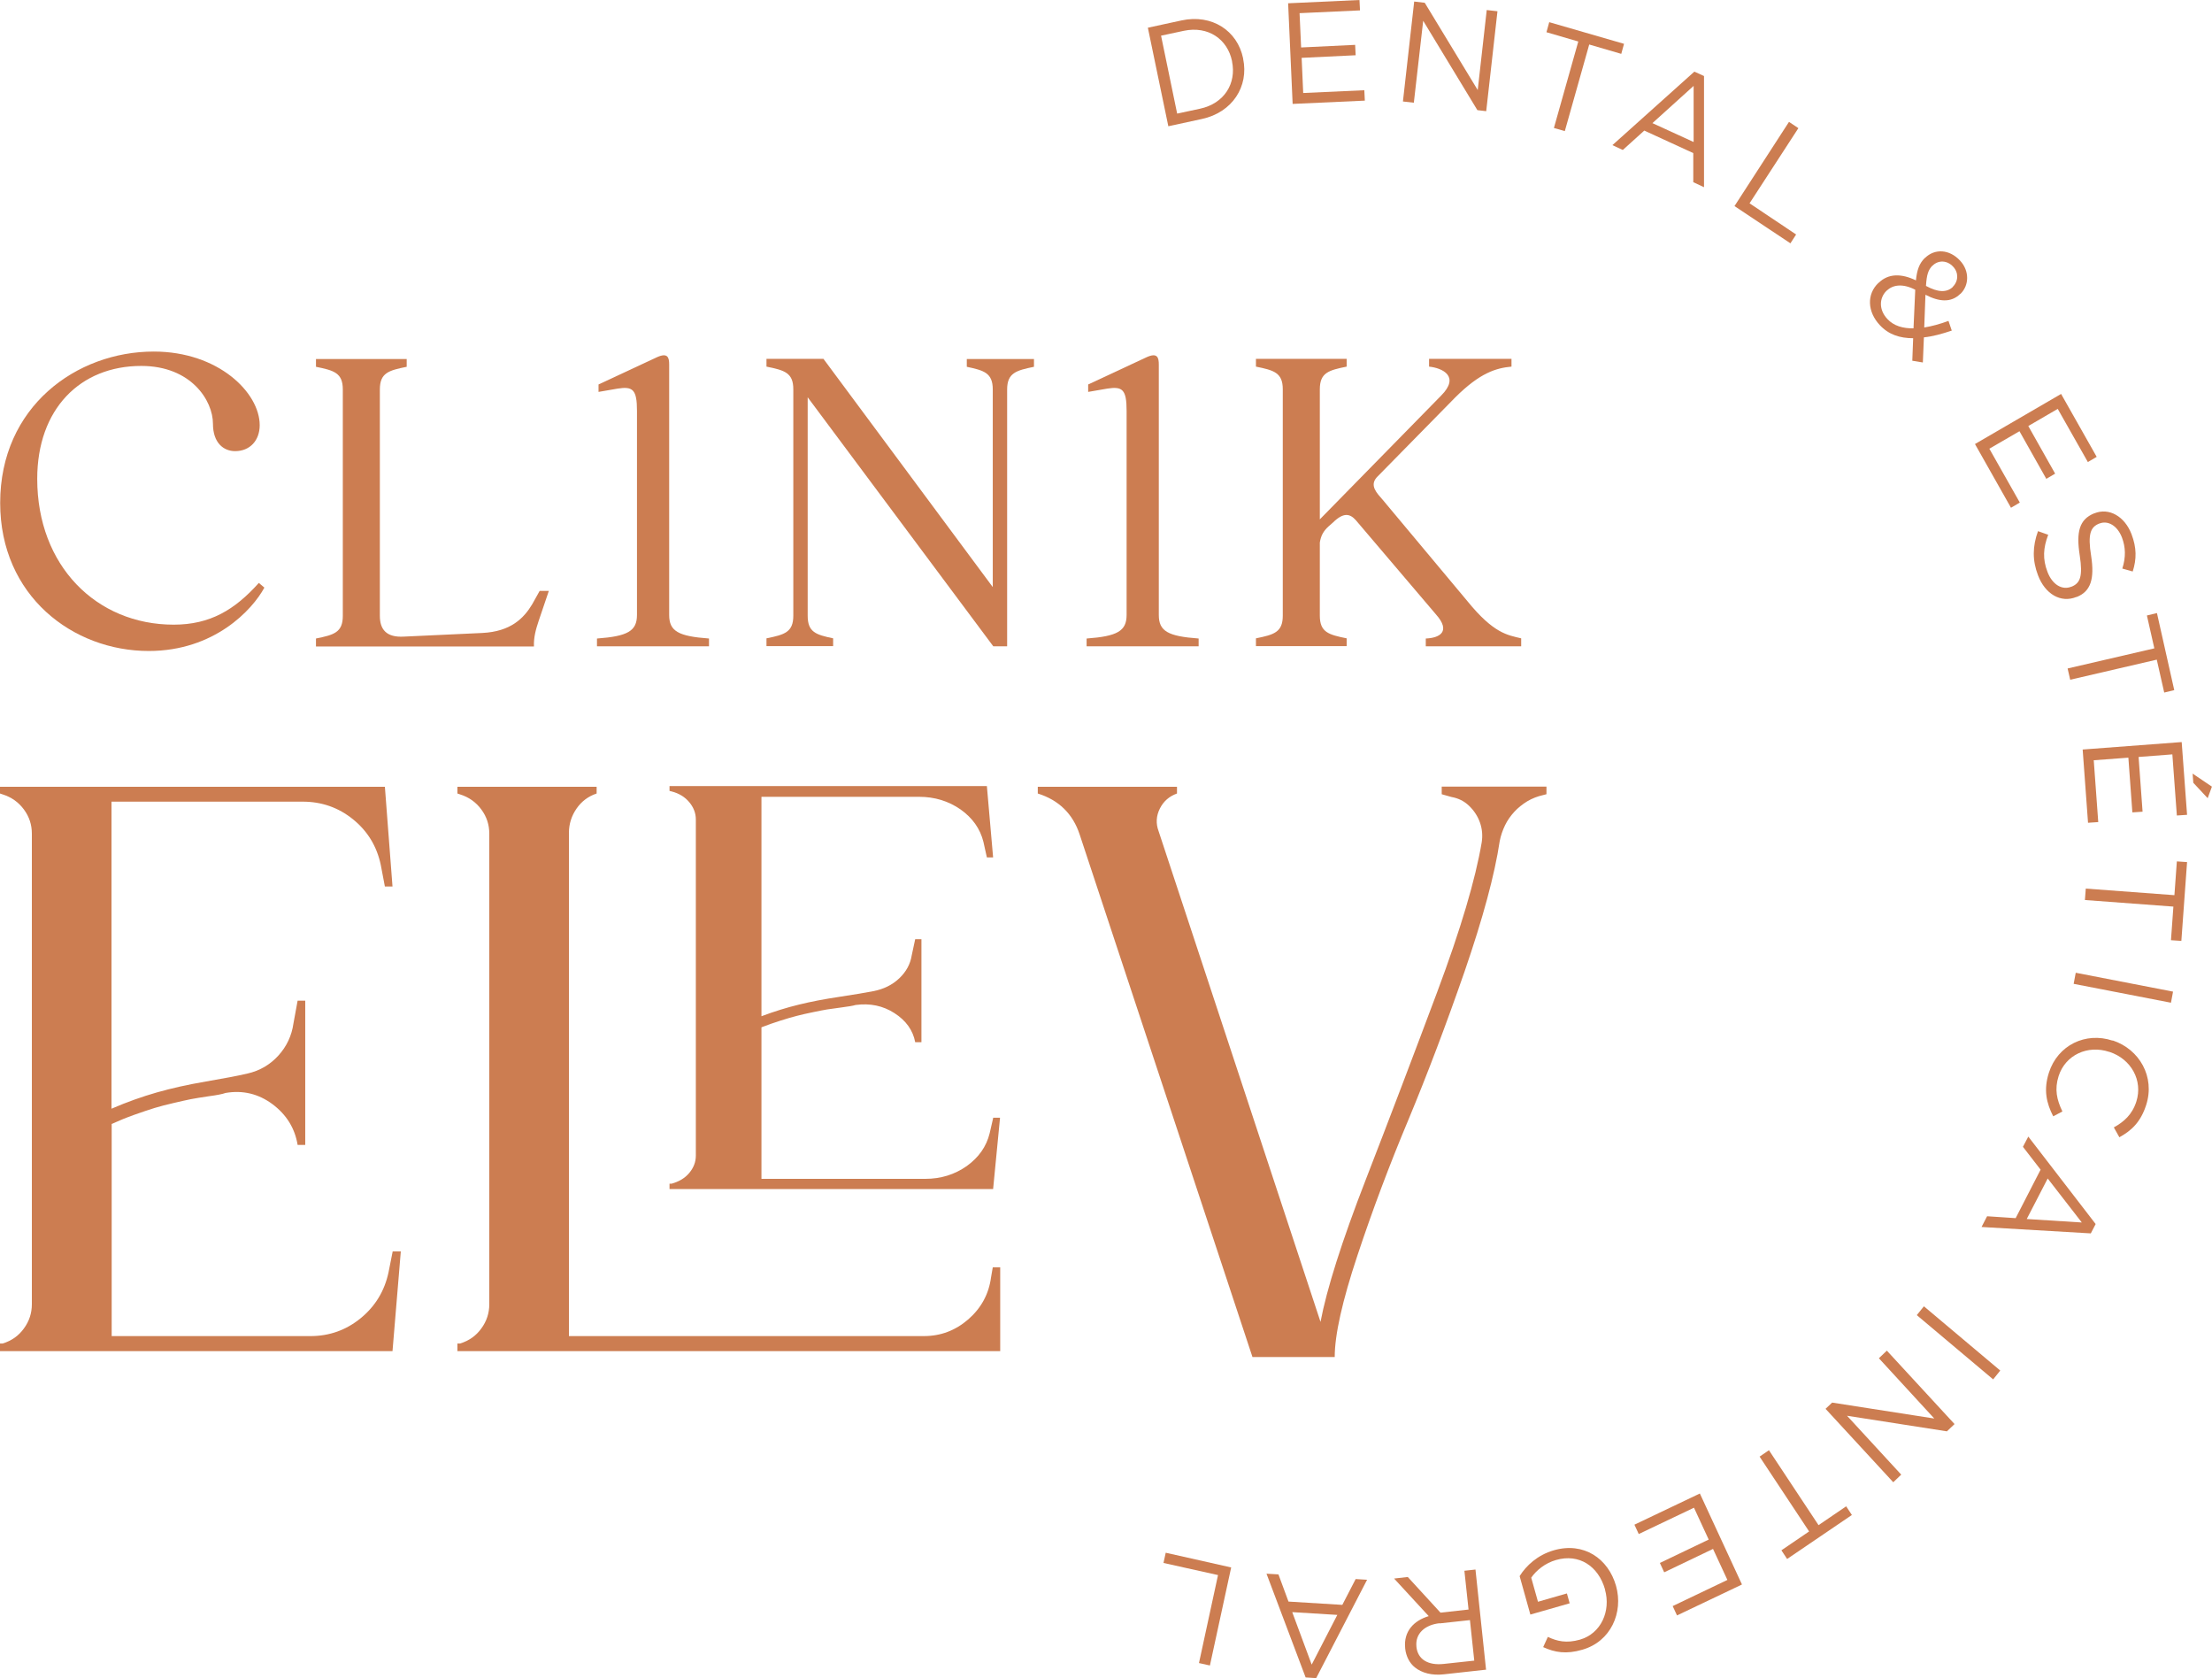 <?xml version="1.0" encoding="UTF-8"?>
<svg id="Capa_2" data-name="Capa 2" xmlns="http://www.w3.org/2000/svg" viewBox="0 0 127.76 96.9">
  <defs>
    <style>
      .cls-1 {
        fill: #cc7d51;
      }
    </style>
  </defs>
  <g id="Capa_1-2" data-name="Capa 1">
    <g>
      <g>
        <path class="cls-1" d="m66.3,1.6l1.94-.42c1.76-.38,3.23.59,3.56,2.19v.02c.34,1.6-.62,3.1-2.38,3.48l-1.94.42-1.18-5.68Zm.76.46l.93,4.5,1.31-.28c1.42-.3,2.12-1.47,1.86-2.73v-.02c-.26-1.26-1.37-2.05-2.79-1.75l-1.31.28Z"/>
        <path class="cls-1" d="m74.39.19l4.13-.19.03.6-3.49.16.09,1.98,3.12-.15.03.6-3.12.15.09,2.03,3.53-.16.03.6-4.17.19-.26-5.8Z"/>
        <path class="cls-1" d="m81.69.09l.6.07,3.06,5.04.52-4.62.62.07-.65,5.77-.51-.06-3.13-5.16-.54,4.73-.63-.07.65-5.77Z"/>
        <path class="cls-1" d="m91.17,2.4l-1.85-.54.16-.58,4.32,1.25-.16.58-1.85-.54-1.41,5-.63-.18,1.41-5Z"/>
        <path class="cls-1" d="m97.87,4.14l.55.25v6.42s-.62-.29-.62-.29v-1.68s-2.83-1.3-2.83-1.3l-1.24,1.12-.6-.28,4.74-4.25Zm-.05,4.05v-3.23s-2.38,2.15-2.38,2.15l2.38,1.09Z"/>
        <path class="cls-1" d="m103.33,7.04l.54.36-2.82,4.34,2.69,1.8-.33.51-3.23-2.15,3.14-4.85Z"/>
        <path class="cls-1" d="m110.5,19.53c-.77,0-1.42-.21-1.93-.76-.71-.76-.77-1.78-.07-2.44h.01c.55-.54,1.3-.55,2.15-.14.06-.61.2-.99.52-1.3h.01c.55-.54,1.4-.51,2.02.16.55.59.53,1.43.02,1.92h-.01c-.53.52-1.22.46-2.01.05l-.07,1.89c.44-.07.91-.2,1.4-.38l.19.56c-.57.19-1.1.34-1.61.39l-.06,1.45-.61-.1.05-1.31Zm.02-.57l.1-2.23c-.72-.37-1.29-.29-1.64.05h-.01c-.45.44-.45,1.12.04,1.64.37.4.9.55,1.52.54Zm2.26-2.4h.01c.33-.33.34-.82.02-1.16-.35-.38-.86-.39-1.19-.06h-.01c-.24.25-.33.52-.37,1.17.68.37,1.19.4,1.55.06Z"/>
        <path class="cls-1" d="m119.04,22.74l2.06,3.64-.51.3-1.74-3.07-1.7.99,1.55,2.75-.51.3-1.55-2.75-1.74,1.01,1.76,3.11-.51.3-2.08-3.68,4.97-2.89Z"/>
        <path class="cls-1" d="m117.71,30.67l.59.21c-.29.76-.33,1.4-.04,2.15.28.73.84,1.06,1.37.85h.01c.5-.2.67-.58.48-1.81-.21-1.35-.03-2.08.84-2.43h.01c.84-.34,1.74.17,2.14,1.2.3.79.3,1.44.07,2.16l-.6-.17c.21-.66.19-1.23-.02-1.79-.27-.7-.82-1-1.3-.81h-.01c-.5.2-.68.59-.47,1.88.2,1.31-.02,2.04-.83,2.36h-.02c-.91.37-1.81-.17-2.22-1.25-.33-.86-.32-1.67,0-2.55Z"/>
        <path class="cls-1" d="m124.43,37.44l-.43-1.9.58-.14,1,4.45-.58.14-.43-1.9-5,1.16-.15-.65,5-1.16Z"/>
        <path class="cls-1" d="m126.01,42.86l.31,4.19-.59.04-.26-3.53-1.95.15.23,3.16-.59.04-.23-3.16-2,.15.26,3.57-.59.04-.31-4.23,5.71-.43Zm1.75,2.55l-.25.68-.83-.89-.04-.53,1.11.75Z"/>
        <path class="cls-1" d="m125.59,51.68l.14-1.94.59.04-.33,4.55-.6-.04.14-1.94-5.11-.38.05-.66,5.11.38Z"/>
        <path class="cls-1" d="m125.51,57.26l-.12.64-5.62-1.09.12-.64,5.62,1.09Z"/>
        <path class="cls-1" d="m122.01,60.08h.02c1.54.51,2.45,2.1,1.93,3.72-.32,1-.86,1.49-1.55,1.87l-.32-.57c.58-.32,1.06-.74,1.3-1.49.39-1.22-.3-2.46-1.55-2.87h-.01c-1.26-.42-2.54.18-2.93,1.4-.24.76-.11,1.35.22,2.04l-.53.28c-.39-.76-.57-1.52-.25-2.52.51-1.59,2.12-2.37,3.68-1.85Z"/>
        <path class="cls-1" d="m121.04,70.68l-.28.54-6.31-.37.32-.62,1.65.11,1.44-2.8-1.02-1.32.31-.59,3.89,5.05Zm-3.98-.29l3.18.2-1.97-2.54-1.21,2.34Z"/>
        <path class="cls-1" d="m115.53,79.14l-.41.51-4.41-3.71.41-.51,4.41,3.71Z"/>
        <path class="cls-1" d="m112.89,82.23l-.44.42-5.77-.9,3.13,3.4-.46.44-3.91-4.24.38-.36,5.9.92-3.2-3.48.46-.44,3.91,4.24Z"/>
        <path class="cls-1" d="m105.03,88.07l1.6-1.09.33.5-3.74,2.54-.33-.5,1.6-1.09-2.86-4.32.54-.37,2.86,4.32Z"/>
        <path class="cls-1" d="m100.6,91.5l-3.74,1.78-.25-.54,3.16-1.51-.83-1.79-2.82,1.35-.25-.54,2.82-1.35-.85-1.84-3.19,1.52-.25-.54,3.78-1.8,2.43,5.25Z"/>
        <path class="cls-1" d="m93.34,91.56v.02c.43,1.53-.3,3.21-1.95,3.68-.93.27-1.58.16-2.26-.15l.27-.59c.53.25,1.07.38,1.85.16,1.22-.35,1.8-1.65,1.45-2.89v-.02c-.38-1.33-1.49-2.08-2.83-1.69-.63.18-1.14.6-1.43,1.02l.39,1.39,1.67-.48.16.57-2.27.65-.62-2.22c.38-.61,1.04-1.22,1.97-1.49,1.73-.5,3.15.47,3.6,2.06Z"/>
        <path class="cls-1" d="m85.85,96.41l-2.45.27c-.7.08-1.28-.08-1.68-.4-.31-.25-.51-.64-.56-1.09v-.02c-.1-.96.49-1.59,1.36-1.85l-2-2.17.79-.09,1.89,2.06,1.62-.18-.24-2.24.64-.07.61,5.77Zm-2.7-2.68c-.85.09-1.42.6-1.34,1.35v.02c.08.71.66,1.08,1.58.98l1.76-.19-.25-2.34-1.75.19Z"/>
        <path class="cls-1" d="m76.01,96.9l-.6-.04-2.26-5.99.69.04.58,1.57,3.11.19.77-1.49.66.04-2.94,5.68Zm-1.37-3.8l1.12,3.02,1.48-2.87-2.6-.16Z"/>
        <path class="cls-1" d="m69.88,96.17l-.63-.14,1.1-5.08-3.15-.7.13-.59,3.78.85-1.23,5.67Z"/>
      </g>
      <g>
        <path class="cls-1" d="m.01,29.04C.01,23.48,4.42,20.3,8.88,20.3c3.74,0,6.12,2.38,6.12,4.25,0,.88-.56,1.5-1.42,1.5-.67,0-1.28-.48-1.28-1.58,0-1.34-1.26-3.34-4.14-3.34-3.53,0-6.01,2.49-6.01,6.52,0,5.02,3.42,8.42,7.88,8.42,2.11,0,3.53-.86,4.92-2.41l.32.27c-.69,1.28-2.89,3.66-6.68,3.66C4.21,37.59.01,34.41.01,29.04Z"/>
        <path class="cls-1" d="m18.25,36.87c1.04-.21,1.55-.35,1.55-1.31v-13.07c0-.96-.51-1.1-1.55-1.31v-.45h5.24v.45c-1.04.21-1.55.35-1.55,1.31v13.07c0,.78.37,1.26,1.39,1.2l4.52-.21c1.66-.08,2.41-.86,2.89-1.66l.43-.77h.53l-.59,1.74c-.16.48-.29.94-.27,1.47h-12.59v-.45Z"/>
        <path class="cls-1" d="m34.49,36.87c1.76-.13,2.3-.43,2.3-1.36v-11.79c0-1.23-.24-1.42-1.12-1.28l-1.1.19v-.43l3.39-1.58c.61-.27.69.03.69.43v14.46c0,.94.53,1.23,2.3,1.36v.45h-6.47v-.45Z"/>
        <path class="cls-1" d="m59.72,20.73v.45c-1.02.21-1.55.35-1.55,1.31v14.83h-.8l-10.72-14.38v12.61c0,.96.48,1.1,1.47,1.31v.45h-3.85v-.45c1.04-.21,1.55-.35,1.55-1.31v-13.07c0-.96-.51-1.1-1.55-1.31v-.45h3.29l9.78,13.18v-11.41c0-.96-.51-1.1-1.5-1.31v-.45h3.88Z"/>
        <path class="cls-1" d="m62.77,36.87c1.76-.13,2.3-.43,2.3-1.36v-11.79c0-1.23-.24-1.42-1.12-1.28l-1.1.19v-.43l3.39-1.58c.61-.27.69.03.69.43v14.46c0,.94.53,1.23,2.3,1.36v.45h-6.47v-.45Z"/>
        <path class="cls-1" d="m87.86,36.87v.45h-5.51v-.45c.8-.03,1.47-.4.59-1.39l-4.62-5.43c-.35-.4-.72-.48-1.34.13l-.24.21c-.32.29-.45.56-.51.94v4.22c0,.96.51,1.1,1.55,1.31v.45h-5.24v-.45c1.04-.21,1.55-.35,1.55-1.31v-13.07c0-.96-.51-1.1-1.55-1.31v-.45h5.24v.45c-1.04.21-1.55.35-1.55,1.31v7.51l7-7.14c1.12-1.12.08-1.6-.69-1.68v-.45h4.76v.45c-.88.08-1.82.35-3.26,1.79l-4.52,4.6c-.43.48,0,.91.35,1.31l4.89,5.85c1.52,1.87,2.32,1.95,3.1,2.14Z"/>
      </g>
      <path class="cls-1" d="m22.67,72.26h.48l-.48,5.76H0v-.44h.15c.52-.16.93-.45,1.23-.87.31-.42.46-.89.46-1.4v-27.17c0-.52-.15-.98-.46-1.4-.31-.42-.72-.71-1.23-.87l-.15-.05v-.39h22.23l.44,5.76h-.44l-.24-1.26c-.23-1.07-.76-1.94-1.6-2.62-.84-.68-1.81-1.02-2.91-1.02H6.44v17.73c.9-.39,1.78-.7,2.62-.94.84-.24,1.78-.45,2.83-.63,1.05-.18,1.85-.33,2.4-.46.71-.16,1.31-.51,1.79-1.04.48-.53.77-1.15.87-1.86l.24-1.31h.44v8.33h-.44c-.16-.97-.65-1.75-1.45-2.35-.81-.6-1.71-.82-2.71-.65-.19.07-.52.13-.97.19-.45.07-.8.12-1.04.17-.24.05-.57.12-.99.22-.42.1-.79.19-1.11.29-.32.1-.71.23-1.16.39-.45.16-.89.34-1.31.53v12.25h11.48c1.1,0,2.07-.35,2.91-1.04.84-.69,1.37-1.57,1.6-2.64l.24-1.21Z"/>
      <path class="cls-1" d="m57.33,73.18h.44v4.84h-31.35v-.44h.15c.52-.16.93-.45,1.23-.87.31-.42.46-.89.46-1.4v-27.17c0-.52-.15-.98-.46-1.4-.31-.42-.72-.71-1.23-.87l-.15-.05v-.39h8.04v.39c-.48.16-.87.45-1.16.87-.29.42-.44.89-.44,1.4v29.06h20.5c.97,0,1.82-.32,2.57-.97.74-.65,1.18-1.45,1.31-2.42l.1-.58Z"/>
      <path class="cls-1" d="m83.27,45.86v-.44h6.05v.44l-.19.05c-.32.07-.63.19-.92.36-.29.18-.54.38-.75.61-.21.23-.39.48-.53.77s-.25.6-.31.92c-.29,1.94-.97,4.45-2.03,7.53-1.07,3.08-2.15,5.93-3.24,8.55-1.1,2.62-2.08,5.23-2.95,7.85-.87,2.62-1.31,4.57-1.31,5.86h-4.75l-9.98-30.17c-.39-1.19-1.2-1.99-2.42-2.37v-.39h8.04v.39c-.45.16-.78.45-.99.87-.21.42-.24.86-.07,1.31l9.35,28.33c.36-1.9,1.23-4.65,2.62-8.23,1.39-3.58,2.76-7.19,4.12-10.82,1.36-3.63,2.21-6.51,2.57-8.64.06-.39.03-.77-.1-1.14-.13-.37-.34-.69-.63-.97s-.63-.44-1.02-.51l-.53-.15Z"/>
      <path class="cls-1" d="m57.36,64.54h.4l-.4,4.12h-18.69v-.31h.12c.43-.12.77-.32,1.02-.62.25-.3.38-.63.38-1v-19.41c0-.37-.13-.7-.38-1-.25-.3-.59-.51-1.02-.62l-.12-.03v-.28h18.33l.36,4.12h-.36l-.2-.9c-.19-.76-.63-1.38-1.32-1.87-.69-.48-1.49-.73-2.4-.73h-9.1v12.67c.75-.28,1.46-.5,2.16-.67.69-.17,1.47-.32,2.34-.45.86-.13,1.52-.24,1.98-.33.59-.12,1.08-.36,1.48-.74.4-.38.64-.82.72-1.33l.2-.93h.36v5.95h-.36c-.13-.69-.53-1.25-1.2-1.68-.67-.43-1.41-.58-2.24-.47-.16.05-.43.09-.8.14-.37.05-.66.09-.86.12-.2.03-.47.09-.82.16-.35.07-.65.14-.92.21s-.59.16-.96.28c-.37.12-.73.24-1.08.38v8.75h9.46c.91,0,1.7-.25,2.4-.74.69-.5,1.13-1.12,1.32-1.89l.2-.87Z"/>
    </g>
  </g>
</svg>